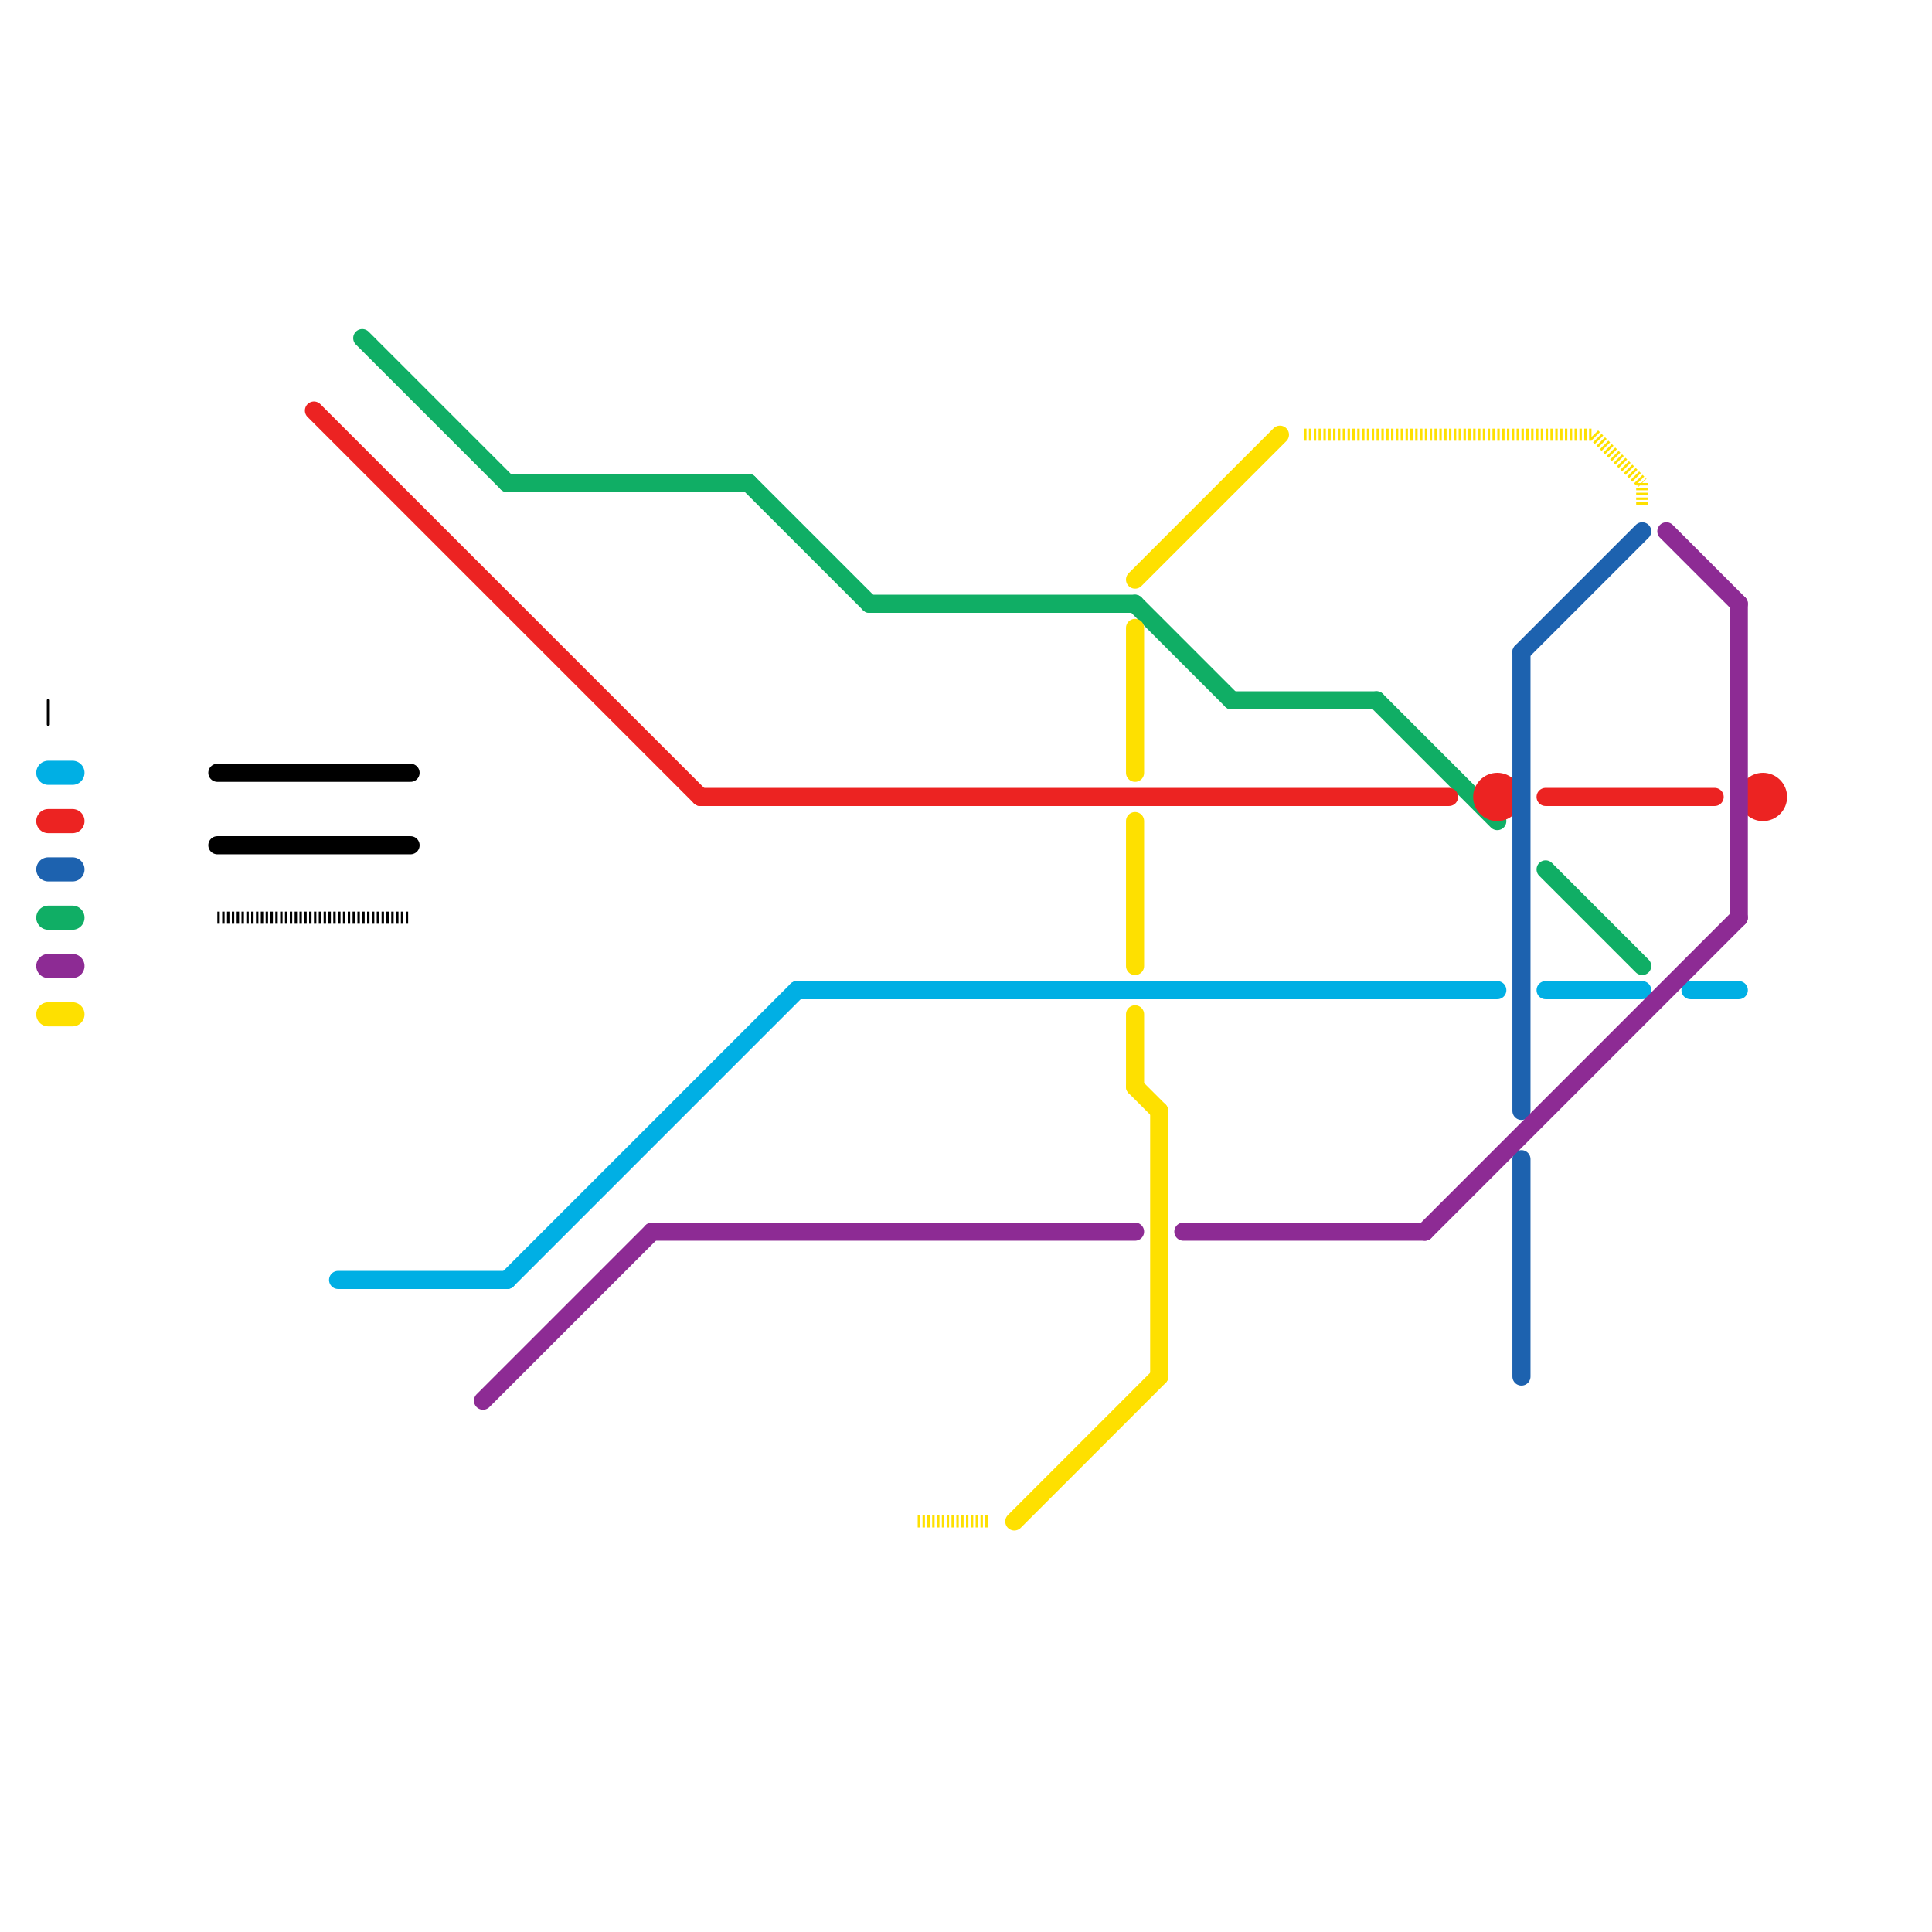 
<svg version="1.1" xmlns="http://www.w3.org/2000/svg" viewBox="0 0 80 80">
<style>text { font: 1px Helvetica; font-weight: 600; white-space: pre; dominant-baseline: central; } line { stroke-width: 1; fill: none; stroke-linecap: round; stroke-linejoin: round; } .c0 { stroke: #00afe4 } .c1 { stroke: #10ae65 } .c2 { stroke: #ec2322 } .c3 { stroke: #1d62af } .c4 { stroke: #8d2b94 } .c5 { stroke: #fee000 } .c6 { stroke: #000000 } .w3 { stroke-width: .5; }.w5 { stroke-width: .125; }.w1 { stroke-width: 1; }.w2 { stroke-width: .75; }.l5 { stroke-dasharray: .1 .1; stroke-linecap: butt; }</style><defs><g id="wm-xf"><circle r="1.2" fill="#000"/><circle r="0.9" fill="#fff"/><circle r="0.6" fill="#000"/><circle r="0.3" fill="#fff"/></g><g id="wm"><circle r="0.6" fill="#000"/><circle r="0.3" fill="#fff"/></g><g id="csm-000000"><circle r="0.4" fill="#000000"/><circle r="0.2" fill="#fff"/></g><g id="csm-fee000"><circle r="0.4" fill="#fee000"/><circle r="0.2" fill="#fff"/></g></defs><line class="c0 " x1="2" y1="32" x2="3" y2="32"/><line class="c0 w2" x1="14" y1="53" x2="21" y2="53"/><line class="c0 w2" x1="70" y1="41" x2="72" y2="41"/><line class="c0 w2" x1="21" y1="53" x2="33" y2="41"/><line class="c0 w2" x1="33" y1="41" x2="62" y2="41"/><line class="c0 w2" x1="64" y1="41" x2="68" y2="41"/><line class="c1 w2" x1="36" y1="25" x2="47" y2="25"/><line class="c1 w2" x1="51" y1="29" x2="57" y2="29"/><line class="c1 w2" x1="15" y1="14" x2="21" y2="20"/><line class="c1 w2" x1="31" y1="20" x2="36" y2="25"/><line class="c1 w2" x1="47" y1="25" x2="51" y2="29"/><line class="c1 w2" x1="57" y1="29" x2="62" y2="34"/><line class="c1 w2" x1="21" y1="20" x2="31" y2="20"/><line class="c1 w2" x1="64" y1="36" x2="68" y2="40"/><line class="c1 " x1="2" y1="38" x2="3" y2="38"/><line class="c2 w2" x1="29" y1="33" x2="60" y2="33"/><line class="c2 w2" x1="13" y1="17" x2="29" y2="33"/><line class="c2 w2" x1="64" y1="33" x2="71" y2="33"/><circle cx="62" cy="33" r="1" fill="#ec2322" /><circle cx="73" cy="33" r="1" fill="#ec2322" /><line class="c2 " x1="2" y1="34" x2="3" y2="34"/><line class="c3 w2" x1="63" y1="27" x2="63" y2="46"/><line class="c3 w2" x1="63" y1="48" x2="63" y2="57"/><line class="c3 w2" x1="63" y1="27" x2="68" y2="22"/><line class="c3 " x1="2" y1="36" x2="3" y2="36"/><line class="c4 w2" x1="49" y1="51" x2="59" y2="51"/><line class="c4 w2" x1="59" y1="51" x2="72" y2="38"/><line class="c4 w2" x1="69" y1="22" x2="72" y2="25"/><line class="c4 w2" x1="27" y1="51" x2="47" y2="51"/><line class="c4 w2" x1="72" y1="25" x2="72" y2="38"/><line class="c4 w2" x1="20" y1="58" x2="27" y2="51"/><line class="c4 " x1="2" y1="40" x2="3" y2="40"/><line class="c5 w2" x1="48" y1="46" x2="48" y2="57"/><line class="c5 w2" x1="47" y1="26" x2="47" y2="32"/><line class="c5 w2" x1="47" y1="45" x2="48" y2="46"/><line class="c5 w2" x1="47" y1="24" x2="53" y2="18"/><line class="c5 w2" x1="47" y1="42" x2="47" y2="45"/><line class="c5 w2" x1="47" y1="34" x2="47" y2="40"/><line class="c5 w2" x1="42" y1="63" x2="48" y2="57"/><line class="c5 w3 l5" x1="66" y1="18" x2="68" y2="20"/><line class="c5 w3 l5" x1="54" y1="18" x2="66" y2="18"/><line class="c5 w3 l5" x1="68" y1="20" x2="68" y2="21"/><line class="c5 w3 l5" x1="38" y1="63" x2="41" y2="63"/><line class="c5 " x1="2" y1="42" x2="3" y2="42"/><line class="c6 w3 l5" x1="9" y1="38" x2="17" y2="38"/><line class="c6 w5" x1="2" y1="29" x2="2" y2="30"/><line class="c6 w2" x1="9" y1="35" x2="17" y2="35"/><line class="c6 w2" x1="9" y1="32" x2="17" y2="32"/>
</svg>
